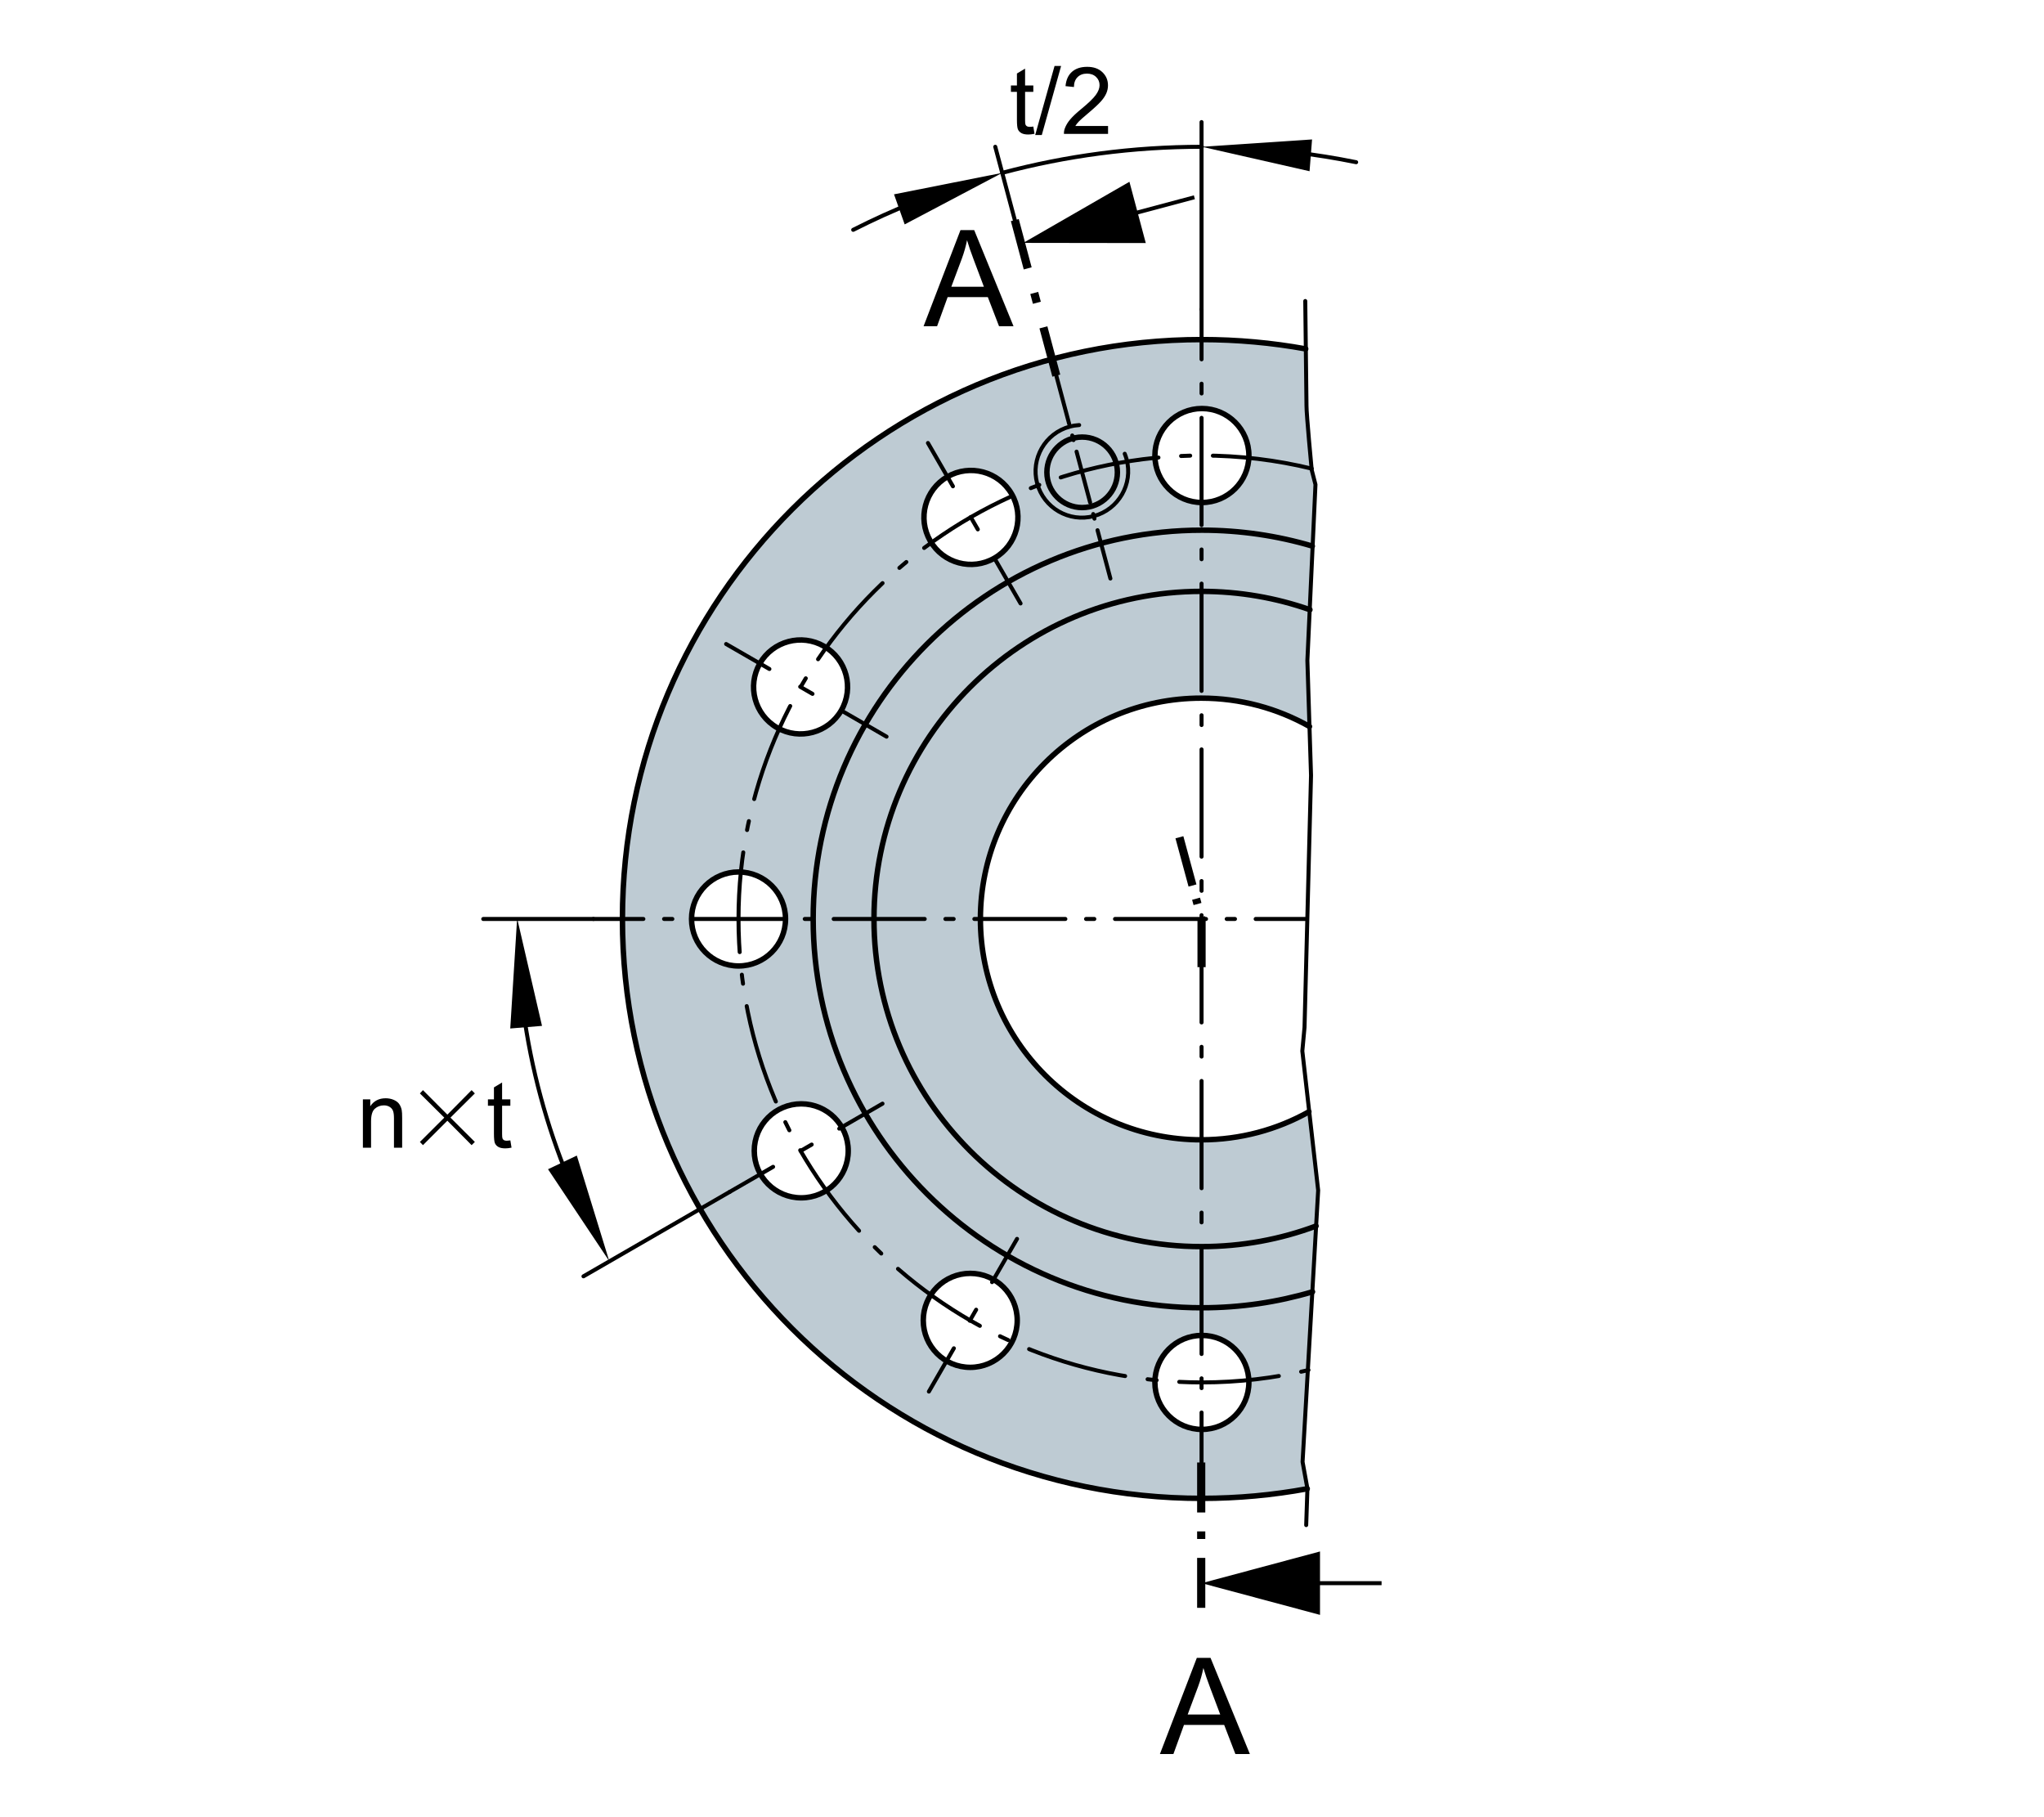 <?xml version="1.0" encoding="utf-8"?>
<!-- Generator: Adobe Illustrator 22.0.0, SVG Export Plug-In . SVG Version: 6.00 Build 0)  -->
<svg version="1.1" xmlns="http://www.w3.org/2000/svg" xmlns:xlink="http://www.w3.org/1999/xlink" x="0px" y="0px"
	 viewBox="0 0 127.559 113.386" style="enable-background:new 0 0 127.559 113.386;" xml:space="preserve">
<g id="rahmen">
	<rect id="Rahmen_x5F_transp_3_" style="fill:none;" width="127.559" height="113.386"/>
</g>
<g id="diagramm_x5F_hintergrund">
</g>
<g id="fuellungen">
	<path style="fill-rule:evenodd;clip-rule:evenodd;fill:#BECBD3;" d="M82.263,74.269l-0.56-4.91c-1.99,1.12-4.29,1.76-6.74,1.76
		c-7.61,0-13.78-6.17-13.78-13.78c0-7.61,6.17-13.78,13.78-13.78c2.46,0,4.76,0.64,6.76,1.77l-0.13-4.12l0.5-10.97l-0.23-0.92
		c0,0-0.34-3.5-0.33-4l-0.04-3.54c-2.11-0.39-4.28-0.59-6.5-0.59c-19.97,0-36.15,16.19-36.15,36.15c0,19.97,16.18,36.15,36.15,36.15
		c2.25,0,4.46-0.21,6.6-0.61l-0.3-1.66L82.263,74.269z M74.963,25.489c1.62,0,2.93,1.31,2.93,2.93s-1.31,2.94-2.93,2.94
		s-2.93-1.32-2.93-2.94S73.343,25.489,74.963,25.489z M57.713,31.539c0.42-1.56,2.03-2.49,3.59-2.07c1.57,0.42,2.49,2.03,2.07,3.59
		c-0.41,1.56-2.02,2.49-3.59,2.07C58.223,34.709,57.293,33.109,57.713,31.539z M43.163,57.339c0-1.62,1.31-2.93,2.93-2.93
		s2.93,1.31,2.93,2.93s-1.31,2.93-2.93,2.93S43.163,58.959,43.163,57.339z M52.783,72.529c-0.42,1.57-2.03,2.49-3.59,2.07
		c-1.56-0.41-2.49-2.02-2.07-3.59c0.42-1.56,2.02-2.49,3.59-2.07C52.273,69.359,53.203,70.969,52.783,72.529z M50.723,45.719
		c-1.56,0.42-3.17-0.51-3.59-2.07c-0.42-1.57,0.51-3.18,2.07-3.6c1.57-0.42,3.18,0.51,3.6,2.08
		C53.223,43.689,52.293,45.299,50.723,45.719z M61.283,85.199c-1.56,0.42-3.17-0.51-3.59-2.08c-0.42-1.56,0.51-3.17,2.08-3.59
		c1.56-0.42,3.17,0.51,3.59,2.08C63.783,83.169,62.853,84.779,61.283,85.199z M75.003,89.189c-1.62,0-2.93-1.31-2.93-2.93
		s1.31-2.93,2.93-2.93c1.62,0,2.93,1.31,2.93,2.93S76.623,89.189,75.003,89.189z"/>
</g>
<g id="schraffuren">
</g>
<g id="lichtkanten">
</g>
<g id="konturen">
	<g>
		<g>
			
				<line style="fill:none;stroke:#000000;stroke-width:0.25;stroke-linecap:round;stroke-linejoin:round;" x1="81.48" y1="57.34" x2="78.362" y2="57.34"/>
			
				<line style="fill:none;stroke:#000000;stroke-width:0.25;stroke-linecap:round;stroke-linejoin:round;stroke-dasharray:0.516,1.291;" x1="77.071" y1="57.34" x2="75.91" y2="57.34"/>
			
				<line style="fill:none;stroke:#000000;stroke-width:0.25;stroke-linecap:round;stroke-linejoin:round;stroke-dasharray:5.68,1.291,0.516,1.291;" x1="75.264" y1="57.34" x2="40.796" y2="57.34"/>
			
				<line style="fill:none;stroke:#000000;stroke-width:0.25;stroke-linecap:round;stroke-linejoin:round;" x1="40.151" y1="57.34" x2="37.033" y2="57.34"/>
		</g>
	</g>
	<g>
		<g>
			
				<line style="fill:none;stroke:#000000;stroke-width:0.25;stroke-linecap:round;stroke-linejoin:round;" x1="74.985" y1="91.254" x2="74.985" y2="88.135"/>
			
				<line style="fill:none;stroke:#000000;stroke-width:0.25;stroke-linecap:round;stroke-linejoin:round;stroke-dasharray:0.609,1.521;" x1="74.985" y1="86.614" x2="74.985" y2="85.245"/>
			
				<line style="fill:none;stroke:#000000;stroke-width:0.25;stroke-linecap:round;stroke-linejoin:round;stroke-dasharray:6.693,1.521,0.609,1.521;" x1="74.985" y1="84.485" x2="74.985" y2="23.182"/>
			
				<line style="fill:none;stroke:#000000;stroke-width:0.25;stroke-linecap:round;stroke-linejoin:round;" x1="74.985" y1="22.421" x2="74.985" y2="19.303"/>
		</g>
	</g>
	<path style="fill:none;stroke:#000000;stroke-width:0.34;stroke-linecap:round;stroke-linejoin:round;stroke-miterlimit:10;" d="
		M81.485,21.77c-2.105-0.382-4.274-0.581-6.49-0.581c-19.966,0-36.151,16.185-36.151,36.151s16.185,36.152,36.151,36.152
		c2.249,0,4.451-0.205,6.586-0.599"/>
	<path style="fill:none;stroke:#000000;stroke-width:0.34;stroke-linecap:round;stroke-linejoin:round;stroke-miterlimit:10;" d="
		M81.899,34.074c-2.185-0.646-4.498-0.993-6.892-0.993c-13.398,0-24.259,10.861-24.259,24.259c0,13.398,10.861,24.26,24.259,24.26
		c2.398,0,4.715-0.348,6.903-0.996"/>
	<path style="fill:none;stroke:#000000;stroke-width:0.34;stroke-linecap:round;stroke-linejoin:round;stroke-miterlimit:10;" d="
		M81.748,38.044c-2.117-0.742-4.393-1.145-6.764-1.145c-11.29,0-20.442,9.151-20.442,20.442c0,11.29,9.152,20.443,20.442,20.443
		c2.514,0,4.922-0.454,7.146-1.284"/>
	<path style="fill:none;stroke:#000000;stroke-width:0.34;stroke-linecap:round;stroke-linejoin:round;stroke-miterlimit:10;" d="
		M81.722,45.33c-1.997-1.126-4.303-1.769-6.759-1.769c-7.61,0-13.779,6.169-13.779,13.779c0,7.61,6.169,13.78,13.779,13.78
		c2.441,0,4.734-0.635,6.722-1.748"/>
	
		<path style="fill:none;stroke:#000000;stroke-width:0.25;stroke-linecap:round;stroke-linejoin:round;stroke-miterlimit:10.433;stroke-dasharray:6.236,1.417,0.567,1.417;" d="
		M81.863,29.241c-2.198-0.535-4.495-0.818-6.858-0.818c-15.97,0-28.917,12.946-28.917,28.917s12.946,28.918,28.917,28.918
		c2.289,0,4.516-0.266,6.651-0.769"/>
	
		<path style="fill:none;stroke:#000000;stroke-width:0.25;stroke-linecap:round;stroke-linejoin:round;stroke-miterlimit:10.433;" d="
		M81.722,45.33c-1.997-1.126-4.303-1.769-6.759-1.769c-7.61,0-13.779,6.169-13.779,13.779c0,7.61,6.169,13.78,13.779,13.78
		c2.441,0,4.734-0.635,6.722-1.748"/>
	<path style="fill:none;stroke:#000000;stroke-width:0.34;stroke-linecap:round;stroke-linejoin:round;stroke-miterlimit:10;" d="
		M72.073,86.258c0,1.619,1.313,2.932,2.933,2.932c1.619,0,2.932-1.313,2.932-2.932c0-1.62-1.313-2.933-2.932-2.933
		C73.386,83.325,72.073,84.638,72.073,86.258z"/>
	<path style="fill:none;stroke:#000000;stroke-width:0.34;stroke-linecap:round;stroke-linejoin:round;stroke-miterlimit:10;" d="
		M72.074,28.423c0,1.619,1.313,2.932,2.933,2.932c1.619,0,2.932-1.313,2.932-2.932c0-1.62-1.313-2.933-2.932-2.933
		C73.387,25.491,72.074,26.803,72.074,28.423z"/>
	<path style="fill:none;stroke:#000000;stroke-width:0.34;stroke-linecap:round;stroke-linejoin:round;stroke-miterlimit:10;" d="
		M43.157,57.34c0,1.619,1.313,2.933,2.933,2.933c1.619,0,2.932-1.313,2.932-2.933c0-1.62-1.313-2.932-2.932-2.932
		C44.47,54.408,43.157,55.721,43.157,57.34z"/>
	
		<circle style="fill:none;stroke:#000000;stroke-width:0.34;stroke-linecap:round;stroke-linejoin:round;stroke-miterlimit:10;" cx="60.55" cy="82.386" r="2.932"/>
	<path style="fill:none;stroke:#000000;stroke-width:0.34;stroke-linecap:round;stroke-linejoin:round;stroke-miterlimit:10;" d="
		M47.421,41.397c-0.809,1.402-0.329,3.197,1.073,4.006c1.402,0.81,3.196,0.328,4.006-1.073c0.81-1.403,0.329-3.196-1.073-4.006
		C50.024,39.515,48.231,39.995,47.421,41.397z"/>
	<g>
		<g>
			
				<line style="fill:none;stroke:#000000;stroke-width:0.25;stroke-linecap:round;stroke-linejoin:round;" x1="63.47" y1="77.301" x2="61.911" y2="80.001"/>
			
				<line style="fill:none;stroke:#000000;stroke-width:0.25;stroke-linecap:round;stroke-linejoin:round;stroke-dasharray:0.794,1.986;" x1="60.918" y1="81.721" x2="60.024" y2="83.269"/>
			
				<line style="fill:none;stroke:#000000;stroke-width:0.25;stroke-linecap:round;stroke-linejoin:round;" x1="59.527" y1="84.129" x2="57.968" y2="86.829"/>
		</g>
	</g>
	<g>
		<g>
			
				<line style="fill:none;stroke:#000000;stroke-width:0.25;stroke-linecap:round;stroke-linejoin:round;" x1="55.326" y1="45.964" x2="52.626" y2="44.405"/>
			
				<line style="fill:none;stroke:#000000;stroke-width:0.25;stroke-linecap:round;stroke-linejoin:round;stroke-dasharray:0.887,2.218;" x1="50.705" y1="43.295" x2="48.976" y2="42.297"/>
			
				<line style="fill:none;stroke:#000000;stroke-width:0.25;stroke-linecap:round;stroke-linejoin:round;" x1="48.016" y1="41.743" x2="45.315" y2="40.184"/>
		</g>
	</g>
	
		<circle style="fill:none;stroke:#000000;stroke-width:0.34;stroke-linecap:round;stroke-linejoin:round;stroke-miterlimit:10;" cx="50.003" cy="71.808" r="2.932"/>
	<path style="fill:none;stroke:#000000;stroke-width:0.34;stroke-linecap:round;stroke-linejoin:round;stroke-miterlimit:10;" d="
		M59.127,29.746c-1.402,0.81-1.883,2.604-1.073,4.006c0.81,1.402,2.604,1.883,4.006,1.073c1.403-0.81,1.883-2.603,1.073-4.006
		C62.323,29.418,60.53,28.937,59.127,29.746z"/>
	<g>
		<g>
			
				<line style="fill:none;stroke:#000000;stroke-width:0.25;stroke-linecap:round;stroke-linejoin:round;" x1="55.074" y1="68.864" x2="52.374" y2="70.423"/>
			
				<line style="fill:none;stroke:#000000;stroke-width:0.25;stroke-linecap:round;stroke-linejoin:round;stroke-dasharray:0.794,1.986;" x1="50.654" y1="71.416" x2="49.106" y2="72.31"/>
			
				<line style="fill:none;stroke:#000000;stroke-width:0.25;stroke-linecap:round;stroke-linejoin:round;" x1="48.246" y1="72.806" x2="45.545" y2="74.365"/>
		</g>
	</g>
	<g>
		<g>
			
				<line style="fill:none;stroke:#000000;stroke-width:0.25;stroke-linecap:round;stroke-linejoin:round;" x1="63.69" y1="37.653" x2="62.131" y2="34.953"/>
			
				<line style="fill:none;stroke:#000000;stroke-width:0.25;stroke-linecap:round;stroke-linejoin:round;stroke-dasharray:0.887,2.218;" x1="61.022" y1="33.032" x2="60.024" y2="31.303"/>
			
				<line style="fill:none;stroke:#000000;stroke-width:0.25;stroke-linecap:round;stroke-linejoin:round;" x1="59.469" y1="30.343" x2="57.91" y2="27.642"/>
		</g>
	</g>
	
		<circle style="fill:none;stroke:#000000;stroke-width:0.34;stroke-linecap:round;stroke-linejoin:round;stroke-miterlimit:10;" cx="67.533" cy="29.471" r="2.2"/>
	
		<path style="fill:none;stroke:#000000;stroke-width:0.25;stroke-linecap:round;stroke-linejoin:round;stroke-miterlimit:10.433;" d="
		M67.346,26.523c-0.192,0.011-0.385,0.042-0.578,0.094c-1.542,0.413-2.457,1.998-2.044,3.54c0.413,1.541,1.998,2.457,3.54,2.044
		c1.542-0.413,2.456-1.999,2.044-3.54c-0.032-0.12-0.071-0.236-0.117-0.348"/>
	<g>
		<g>
			
				<line style="fill:none;stroke:#000000;stroke-width:0.25;stroke-linecap:round;stroke-linejoin:round;" x1="65.92" y1="23.438" x2="66.724" y2="26.451"/>
			
				<line style="fill:none;stroke:#000000;stroke-width:0.25;stroke-linecap:round;stroke-linejoin:round;stroke-dasharray:0.298,0.746;" x1="66.916" y1="27.172" x2="67.089" y2="27.821"/>
			
				<line style="fill:none;stroke:#000000;stroke-width:0.25;stroke-linecap:round;stroke-linejoin:round;stroke-dasharray:3.283,0.746,0.298,0.746;" x1="67.185" y1="28.181" x2="68.397" y2="32.723"/>
			
				<line style="fill:none;stroke:#000000;stroke-width:0.25;stroke-linecap:round;stroke-linejoin:round;" x1="68.493" y1="33.084" x2="69.296" y2="36.097"/>
		</g>
	</g>
	
		<path style="fill:none;stroke:#000000;stroke-width:0.25;stroke-linecap:round;stroke-linejoin:round;stroke-miterlimit:10.433;" d="
		M81.515,95.16l0.077-2.277l-0.303-1.667l0.973-16.941l-0.988-8.696l0.137-1.478l0.406-15.722l-0.228-7.168l0.505-10.976
		l-0.235-0.913c0,0-0.333-3.503-0.325-4.005l-0.077-6.534"/>
</g>
<g id="Ebene_11" style="display:none;">
	<path style="display:inline;fill-rule:evenodd;clip-rule:evenodd;fill:#BECBD3;" d="M81.493,21.779l0.04,3.54
		c-0.01,0.5,0.33,4,0.33,4l0.23,0.92l-0.5,10.97l0.13,4.12c4.19,2.36,7.02,6.86,7.02,12.01c0,5.16-2.84,9.66-7.04,12.02l0.56,4.91
		l-0.97,16.95l0.3,1.66c16.81-3.09,29.55-17.83,29.55-35.54C111.143,39.599,98.353,24.839,81.493,21.779z M97.213,42.129
		c0.42-1.57,2.03-2.5,3.59-2.08c1.57,0.42,2.49,2.03,2.08,3.6c-0.42,1.56-2.03,2.49-3.6,2.07
		C97.723,45.299,96.793,43.689,97.213,42.129z M92.303,83.119c-0.42,1.56-2.03,2.49-3.59,2.07c-1.57-0.42-2.5-2.02-2.08-3.59
		c0.42-1.56,2.03-2.49,3.59-2.07C91.793,79.949,92.723,81.559,92.303,83.119z M90.223,35.129c-1.56,0.42-3.17-0.51-3.59-2.07
		c-0.42-1.56,0.51-3.17,2.08-3.59c1.56-0.42,3.17,0.51,3.59,2.07C92.723,33.109,91.793,34.709,90.223,35.129z M100.803,74.609
		c-1.56,0.42-3.17-0.51-3.59-2.07c-0.42-1.57,0.51-3.18,2.07-3.6c1.57-0.42,3.18,0.51,3.59,2.08
		C103.293,72.579,102.363,74.189,100.803,74.609z M103.923,60.269c-1.62,0-2.94-1.31-2.94-2.93s1.32-2.93,2.94-2.93
		s2.93,1.31,2.93,2.93S105.543,60.269,103.923,60.269z"/>
	<g style="display:inline;">
		<g>
			
				<line style="fill:none;stroke:#000000;stroke-width:0.25;stroke-linecap:round;stroke-linejoin:round;" x1="112.979" y1="57.34" x2="109.861" y2="57.34"/>
			
				<line style="fill:none;stroke:#000000;stroke-width:0.25;stroke-linecap:round;stroke-linejoin:round;stroke-dasharray:0.632,1.579;" x1="108.282" y1="57.34" x2="106.861" y2="57.34"/>
			
				<line style="fill:none;stroke:#000000;stroke-width:0.25;stroke-linecap:round;stroke-linejoin:round;stroke-dasharray:6.947,1.579,0.632,1.579;" x1="106.071" y1="57.34" x2="85.388" y2="57.34"/>
			
				<line style="fill:none;stroke:#000000;stroke-width:0.25;stroke-linecap:round;stroke-linejoin:round;" x1="84.599" y1="57.34" x2="81.48" y2="57.34"/>
		</g>
	</g>
	
		<path style="display:inline;fill:none;stroke:#000000;stroke-width:0.51;stroke-linecap:round;stroke-linejoin:round;stroke-miterlimit:10;" d="
		M81.581,92.894c16.821-3.096,29.565-17.837,29.565-35.554c0-17.75-12.792-32.512-29.661-35.57"/>
	
		<path style="display:inline;fill:none;stroke:#000000;stroke-width:0.51;stroke-linecap:round;stroke-linejoin:round;stroke-miterlimit:10;" d="
		M81.909,80.604C91.944,77.631,99.265,68.34,99.265,57.34c0-11.004-7.326-20.296-17.366-23.266"/>
	
		<path style="display:inline;fill:none;stroke:#000000;stroke-width:0.51;stroke-linecap:round;stroke-linejoin:round;stroke-miterlimit:10;" d="
		M82.13,76.5c7.766-2.898,13.296-10.383,13.296-19.159c0-8.92-5.712-16.505-13.678-19.297"/>
	
		<path style="display:inline;fill:none;stroke:#000000;stroke-width:0.51;stroke-linecap:round;stroke-linejoin:round;stroke-miterlimit:10;" d="
		M81.685,69.373c4.211-2.358,7.057-6.863,7.057-12.032c0-5.154-2.829-9.647-7.02-12.01"/>
	
		<path style="display:inline;fill:none;stroke:#000000;stroke-width:0.25;stroke-linecap:round;stroke-linejoin:round;stroke-miterlimit:10.433;stroke-dasharray:6.236,1.417,0.567,1.417;" d="
		M81.657,85.489c12.764-3.005,22.265-14.469,22.265-28.15c0-13.607-9.399-25.02-22.059-28.098"/>
	
		<path style="display:inline;fill:none;stroke:#000000;stroke-width:0.25;stroke-linecap:round;stroke-linejoin:round;stroke-miterlimit:10.433;" d="
		M81.685,69.372c4.211-2.358,7.057-6.863,7.057-12.032c0-5.154-2.829-9.647-7.02-12.01"/>
	
		<path style="display:inline;fill:none;stroke:#000000;stroke-width:0.51;stroke-linecap:round;stroke-linejoin:round;stroke-miterlimit:10;" d="
		M100.99,57.34c0,1.619,1.313,2.933,2.933,2.933c1.619,0,2.932-1.313,2.932-2.933c0-1.62-1.313-2.932-2.932-2.932
		C102.303,54.408,100.99,55.72,100.99,57.34z"/>
	
		<path style="display:inline;fill:none;stroke:#000000;stroke-width:0.51;stroke-linecap:round;stroke-linejoin:round;stroke-miterlimit:10;" d="
		M88,34.84c1.402,0.81,3.196,0.329,4.006-1.073c0.81-1.402,0.328-3.196-1.074-4.006c-1.402-0.81-3.195-0.329-4.005,1.073
		C86.117,32.237,86.598,34.03,88,34.84z"/>
	
		<path style="display:inline;fill:none;stroke:#000000;stroke-width:0.51;stroke-linecap:round;stroke-linejoin:round;stroke-miterlimit:10;" d="
		M97.506,70.314c-0.81,1.402-0.329,3.196,1.073,4.006c1.402,0.809,3.196,0.328,4.006-1.074c0.81-1.402,0.329-3.196-1.073-4.005
		C100.11,68.431,98.316,68.911,97.506,70.314z"/>
	<g style="display:inline;">
		<g>
			
				<line style="fill:none;stroke:#000000;stroke-width:0.25;stroke-linecap:round;stroke-linejoin:round;" x1="91.933" y1="28.002" x2="90.373" y2="30.702"/>
			
				<line style="fill:none;stroke:#000000;stroke-width:0.25;stroke-linecap:round;stroke-linejoin:round;stroke-dasharray:0.817,2.042;" x1="89.352" y1="32.471" x2="88.433" y2="34.062"/>
			
				<line style="fill:none;stroke:#000000;stroke-width:0.25;stroke-linecap:round;stroke-linejoin:round;" x1="87.923" y1="34.947" x2="86.364" y2="37.647"/>
		</g>
	</g>
	<g style="display:inline;">
		<g>
			
				<line style="fill:none;stroke:#000000;stroke-width:0.25;stroke-linecap:round;stroke-linejoin:round;" x1="104.715" y1="74.479" x2="102.015" y2="72.92"/>
			
				<line style="fill:none;stroke:#000000;stroke-width:0.25;stroke-linecap:round;stroke-linejoin:round;stroke-dasharray:0.892,2.23;" x1="100.084" y1="71.805" x2="98.346" y2="70.801"/>
			
				<line style="fill:none;stroke:#000000;stroke-width:0.25;stroke-linecap:round;stroke-linejoin:round;" x1="97.381" y1="70.244" x2="94.68" y2="68.685"/>
		</g>
	</g>
	
		<path style="display:inline;fill:none;stroke:#000000;stroke-width:0.51;stroke-linecap:round;stroke-linejoin:round;stroke-miterlimit:10;" d="
		M97.548,44.357c0.81,1.402,2.603,1.883,4.006,1.073c1.402-0.81,1.883-2.604,1.073-4.006c-0.81-1.403-2.603-1.883-4.005-1.073
		C97.219,41.161,96.739,42.954,97.548,44.357z"/>
	
		<path style="display:inline;fill:none;stroke:#000000;stroke-width:0.51;stroke-linecap:round;stroke-linejoin:round;stroke-miterlimit:10;" d="
		M88.044,79.831c-1.402,0.81-1.883,2.603-1.073,4.006c0.81,1.402,2.604,1.883,4.006,1.073c1.403-0.81,1.883-2.603,1.073-4.005
		C91.24,79.502,89.447,79.021,88.044,79.831z"/>
	<g style="display:inline;">
		<g>
			
				<line style="fill:none;stroke:#000000;stroke-width:0.25;stroke-linecap:round;stroke-linejoin:round;" x1="104.373" y1="40.401" x2="101.673" y2="41.96"/>
			
				<line style="fill:none;stroke:#000000;stroke-width:0.25;stroke-linecap:round;stroke-linejoin:round;stroke-dasharray:0.817,2.042;" x1="99.904" y1="42.981" x2="98.312" y2="43.9"/>
			
				<line style="fill:none;stroke:#000000;stroke-width:0.25;stroke-linecap:round;stroke-linejoin:round;" x1="97.428" y1="44.411" x2="94.728" y2="45.97"/>
		</g>
	</g>
	<g style="display:inline;">
		<g>
			
				<line style="fill:none;stroke:#000000;stroke-width:0.25;stroke-linecap:round;stroke-linejoin:round;" x1="92.205" y1="87.042" x2="90.645" y2="84.342"/>
			
				<line style="fill:none;stroke:#000000;stroke-width:0.25;stroke-linecap:round;stroke-linejoin:round;stroke-dasharray:0.892,2.23;" x1="89.531" y1="82.411" x2="88.527" y2="80.673"/>
			
				<line style="fill:none;stroke:#000000;stroke-width:0.25;stroke-linecap:round;stroke-linejoin:round;" x1="87.97" y1="79.708" x2="86.411" y2="77.008"/>
		</g>
	</g>
</g>
<g id="masslinien_x5F_masspfeile">
	<g id="Kreisziffer1_x5F_sw_x5F_Hinweis">
	</g>
	
		<line style="fill:none;stroke:#000000;stroke-width:0.25;stroke-linecap:round;stroke-linejoin:round;stroke-miterlimit:10.433;" x1="37.033" y1="57.341" x2="30.158" y2="57.341"/>
	
		<line style="fill:none;stroke:#000000;stroke-width:0.25;stroke-linecap:round;stroke-linejoin:round;stroke-miterlimit:10.433;" x1="45.545" y1="74.365" x2="36.413" y2="79.637"/>
	<g>
		<g>
			<path style="fill:none;stroke:#000000;stroke-width:0.25;stroke-linecap:round;stroke-linejoin:round;" d="M35.48,73.549
				c-1.37-3.318-2.332-6.847-2.826-10.525"/>
			<g>
				<polygon points="35.997,72.104 38.022,78.689 34.2,72.956 				"/>
			</g>
			<g>
				<polygon points="33.825,64.011 32.273,57.298 31.843,64.174 				"/>
			</g>
		</g>
	</g>
	
		<line style="fill:none;stroke:#000000;stroke-width:0.25;stroke-linecap:round;stroke-linejoin:round;stroke-miterlimit:10.433;" x1="62.111" y1="9.158" x2="63.861" y2="15.718"/>
	<g>
		<g>
			<line style="fill:none;stroke:#000000;stroke-width:0.249;" x1="74.537" y1="12.309" x2="69.69" y2="13.602"/>
			<g>
				<polygon points="70.484,11.342 63.86,15.155 71.504,15.166 				"/>
			</g>
		</g>
	</g>
	
		<line style="fill:none;stroke:#000000;stroke-width:0.25;stroke-linecap:round;stroke-linejoin:round;stroke-miterlimit:10.433;" x1="74.984" y1="7.617" x2="74.984" y2="19.303"/>
	<g>
		<g>
			<path style="fill:none;stroke:#000000;stroke-width:0.25;stroke-linecap:round;stroke-linejoin:round;" d="M80.737,9.496
				c1.315,0.156,2.615,0.365,3.896,0.625"/>
			<g>
				<polygon points="81.725,10.684 75.006,9.159 81.881,8.701 				"/>
			</g>
		</g>
	</g>
	
		<path style="fill:none;stroke:#000000;stroke-width:0.25;stroke-linecap:round;stroke-linejoin:round;stroke-miterlimit:10.433;" d="
		M62.55,10.784c3.973-1.06,8.149-1.625,12.456-1.625"/>
	<g>
		<g>
			<path style="fill:none;stroke:#000000;stroke-width:0.25;stroke-linecap:round;stroke-linejoin:round;" d="M53.245,14.341
				c1.255-0.636,2.542-1.22,3.858-1.746"/>
			<g>
				<polygon points="56.458,14.001 62.551,10.785 55.793,12.126 				"/>
			</g>
		</g>
	</g>
	<g>
		<g>
			<line style="fill:none;stroke:#000000;stroke-width:0.249;" x1="81.028" y1="98.784" x2="86.219" y2="98.784"/>
			<g>
				<polygon points="82.377,100.763 74.995,98.785 82.377,96.806 				"/>
			</g>
		</g>
	</g>
	<g>
		<g>
			
				<line style="fill:none;stroke:#000000;stroke-width:0.51;stroke-linejoin:round;" x1="74.963" y1="91.254" x2="74.963" y2="94.372"/>
			
				<line style="fill:none;stroke:#000000;stroke-width:0.51;stroke-linejoin:round;stroke-dasharray:0.472,1.181;" x1="74.963" y1="95.553" x2="74.963" y2="96.616"/>
			
				<line style="fill:none;stroke:#000000;stroke-width:0.51;stroke-linejoin:round;" x1="74.963" y1="97.206" x2="74.963" y2="100.324"/>
		</g>
	</g>
	<g>
		<g>
			
				<line style="fill:none;stroke:#000000;stroke-width:0.51;stroke-linejoin:round;" x1="63.331" y1="13.733" x2="64.135" y2="16.746"/>
			
				<line style="fill:none;stroke:#000000;stroke-width:0.51;stroke-linejoin:round;stroke-dasharray:0.635,1.587;" x1="64.544" y1="18.279" x2="64.912" y2="19.659"/>
			
				<line style="fill:none;stroke:#000000;stroke-width:0.51;stroke-linejoin:round;" x1="65.116" y1="20.425" x2="65.92" y2="23.438"/>
		</g>
	</g>
	<g>
		<g>
			
				<line style="fill:none;stroke:#000000;stroke-width:0.51;stroke-linejoin:round;" x1="73.603" y1="52.242" x2="74.419" y2="55.252"/>
			
				<line style="fill:none;stroke:#000000;stroke-width:0.51;stroke-linejoin:round;stroke-dasharray:0.342,0.855;" x1="74.642" y1="56.077" x2="74.844" y2="56.82"/>
			<polyline style="fill:none;stroke:#000000;stroke-width:0.51;stroke-linejoin:round;" points="74.955,57.233 74.985,57.341 
				74.985,60.347 			"/>
		</g>
	</g>
</g>
<g id="_x30_k_x5F_0k">
	<g>
		<path d="M22.647,71.615v-3.018h0.46v0.429c0.221-0.332,0.542-0.498,0.96-0.498c0.182,0,0.349,0.033,0.501,0.098
			s0.267,0.151,0.342,0.257s0.129,0.232,0.159,0.378c0.019,0.095,0.028,0.261,0.028,0.498v1.855h-0.511v-1.836
			c0-0.208-0.02-0.364-0.06-0.467c-0.04-0.104-0.111-0.186-0.212-0.247c-0.102-0.062-0.22-0.093-0.356-0.093
			c-0.218,0-0.406,0.069-0.564,0.208c-0.158,0.139-0.237,0.401-0.237,0.787v1.648H22.647z"/>
		<path d="M26.396,71.452l-0.192-0.198l1.523-1.518l-1.523-1.511l0.192-0.204l1.523,1.529l1.512-1.529l0.203,0.204l-1.523,1.511
			l1.523,1.518l-0.203,0.198l-1.512-1.523L26.396,71.452z"/>
		<path d="M31.849,71.157l0.074,0.452c-0.144,0.03-0.273,0.045-0.387,0.045c-0.186,0-0.33-0.029-0.432-0.088
			c-0.103-0.059-0.174-0.136-0.216-0.231c-0.042-0.096-0.063-0.297-0.063-0.604v-1.736h-0.375v-0.398h0.375V67.85l0.509-0.307v1.054
			h0.515v0.398h-0.515v1.765c0,0.146,0.009,0.24,0.027,0.281c0.018,0.042,0.047,0.075,0.088,0.1
			c0.041,0.025,0.099,0.037,0.175,0.037C31.681,71.177,31.756,71.17,31.849,71.157z"/>
	</g>
	<g>
		<path d="M64.486,7.896l0.074,0.452c-0.144,0.03-0.272,0.045-0.386,0.045c-0.186,0-0.33-0.029-0.432-0.088
			c-0.102-0.059-0.174-0.136-0.216-0.231c-0.042-0.096-0.063-0.297-0.063-0.604V5.733h-0.375V5.335h0.375V4.587l0.509-0.307v1.054
			h0.514v0.398h-0.514v1.765c0,0.146,0.009,0.24,0.027,0.281c0.018,0.042,0.047,0.075,0.088,0.1
			c0.041,0.025,0.099,0.037,0.175,0.037C64.319,7.916,64.393,7.909,64.486,7.896z"/>
		<path d="M64.603,8.424l1.208-4.309h0.409l-1.205,4.309H64.603z"/>
		<path d="M69.15,7.861v0.492h-2.753c-0.004-0.123,0.016-0.242,0.06-0.355c0.07-0.188,0.182-0.372,0.337-0.554
			c0.154-0.182,0.377-0.393,0.669-0.631c0.453-0.372,0.759-0.666,0.918-0.883c0.159-0.217,0.239-0.422,0.239-0.615
			c0-0.203-0.072-0.374-0.217-0.513s-0.334-0.209-0.567-0.209c-0.247,0-0.443,0.074-0.591,0.222
			c-0.147,0.148-0.223,0.353-0.225,0.614l-0.525-0.054c0.036-0.393,0.171-0.691,0.406-0.897s0.55-0.308,0.946-0.308
			c0.4,0,0.716,0.111,0.949,0.333s0.35,0.496,0.35,0.824c0,0.167-0.034,0.331-0.103,0.492c-0.068,0.161-0.181,0.331-0.339,0.508
			c-0.158,0.178-0.421,0.423-0.789,0.733c-0.307,0.258-0.504,0.433-0.591,0.524c-0.087,0.092-0.159,0.184-0.216,0.277H69.15z"/>
	</g>
	<g>
		<path d="M72.387,109.444l2.303-5.999h0.855l2.455,5.999h-0.904l-0.699-1.816h-2.509l-0.659,1.816H72.387z M74.118,106.981h2.033
			l-0.626-1.662c-0.19-0.504-0.333-0.919-0.426-1.244c-0.076,0.385-0.184,0.767-0.323,1.146L74.118,106.981z"/>
	</g>
	<g>
		<path d="M57.637,20.356l2.304-5.999h0.855l2.455,5.999h-0.904l-0.7-1.817h-2.508l-0.659,1.817H57.637z M59.368,17.893h2.034
			l-0.626-1.662c-0.191-0.504-0.333-0.919-0.426-1.244c-0.076,0.385-0.184,0.767-0.323,1.146L59.368,17.893z"/>
	</g>
	<g>
	</g>
	<g>
	</g>
	<g>
	</g>
	<g>
	</g>
	<g>
	</g>
	<g>
	</g>
	<g>
	</g>
	<g>
	</g>
	<g>
	</g>
	<g>
	</g>
	<g>
	</g>
	<g>
	</g>
	<g>
	</g>
	<g>
	</g>
	<g>
	</g>
	<g>
	</g>
	<g>
	</g>
	<g>
	</g>
	<g>
	</g>
	<g>
	</g>
	<g>
	</g>
	<g>
	</g>
	<g>
	</g>
	<g>
	</g>
	<g>
	</g>
	<g>
	</g>
	<g>
	</g>
	<g>
	</g>
	<g>
	</g>
	<g>
	</g>
	<g>
	</g>
	<g>
	</g>
	<g>
	</g>
	<g>
	</g>
	<g>
	</g>
	<g>
	</g>
</g>
</svg>
